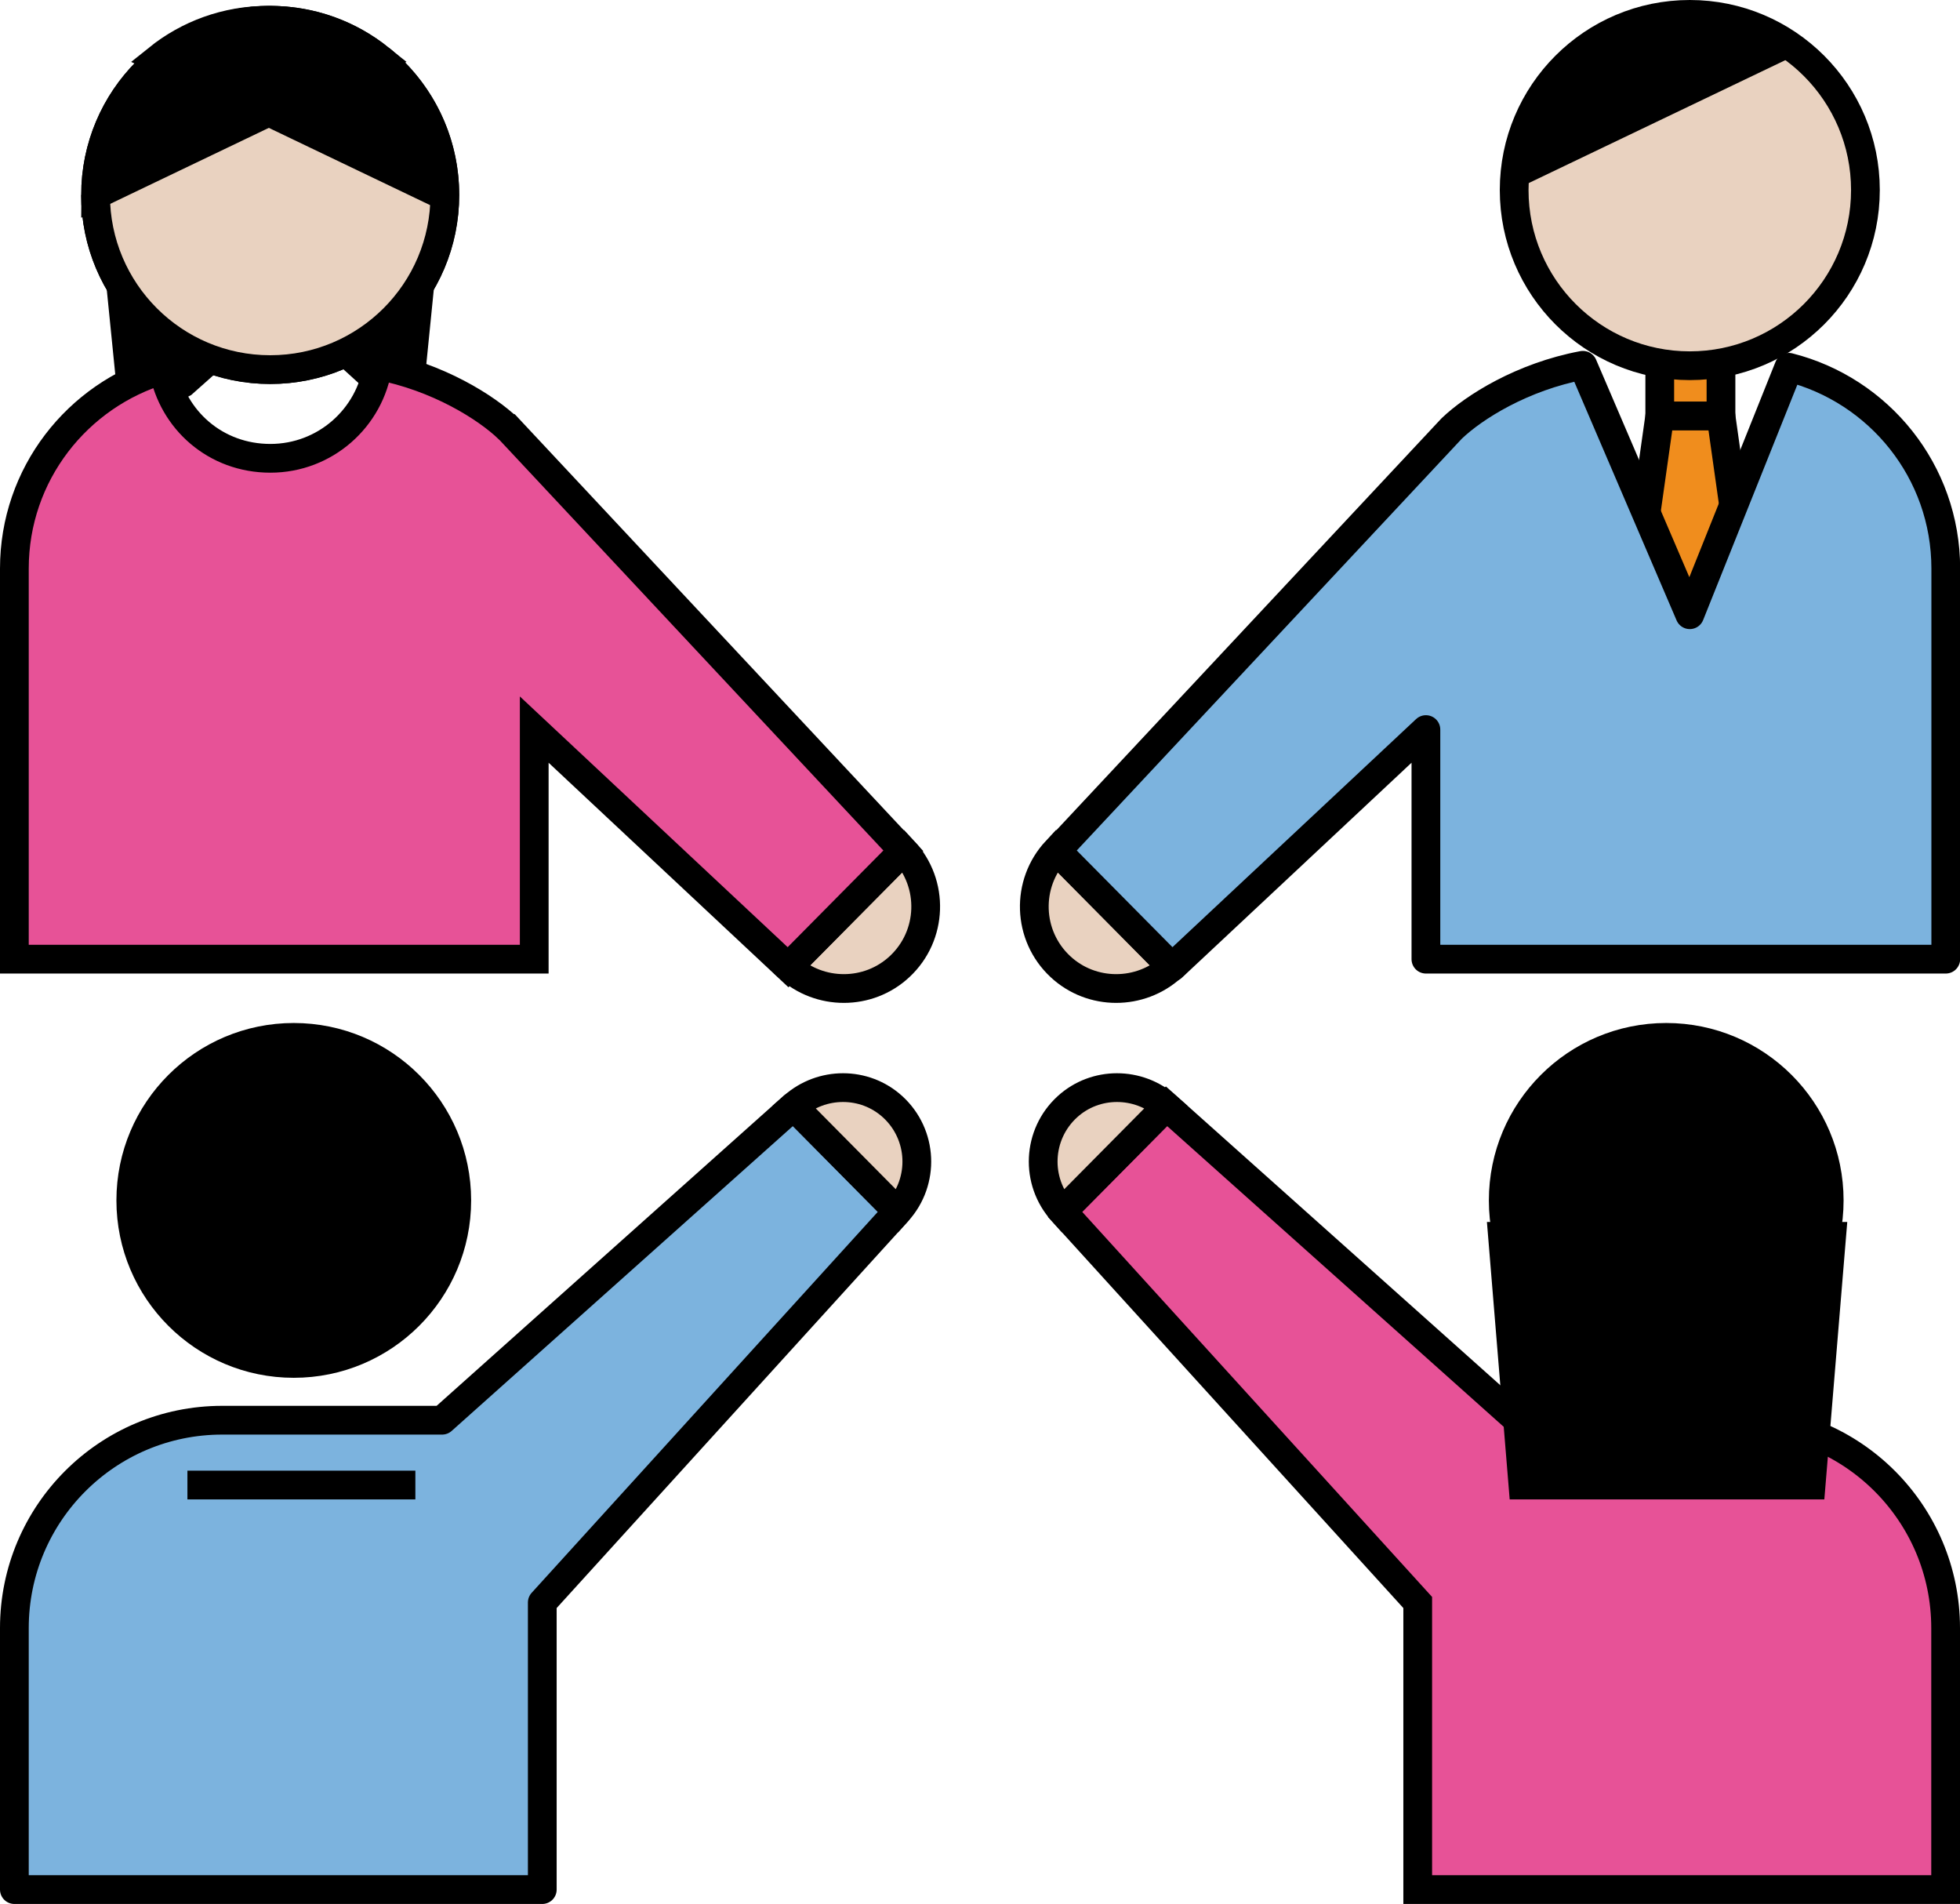 <?xml version="1.0" encoding="UTF-8"?>
<svg id="_レイヤー_1" data-name="レイヤー 1" xmlns="http://www.w3.org/2000/svg" viewBox="0 0 136.37 132.44">
  <defs>
    <style>
      .cls-1 {
        fill: #7cb3de;
        stroke-linejoin: round;
      }

      .cls-1, .cls-2, .cls-3, .cls-4, .cls-5 {
        stroke: #000;
        stroke-width: 2px;
      }

      .cls-2 {
        fill: #f08d1d;
      }

      .cls-2, .cls-3, .cls-4, .cls-5 {
        stroke-miterlimit: 10;
      }

      .cls-6 {
        stroke-width: 0px;
      }

      .cls-6, .cls-3 {
        fill: #000;
      }

      .cls-4 {
        fill: #e75297;
      }

      .cls-5 {
        fill: #e9d2c0;
      }
    </style>
  </defs>
  <path class="cls-5" d="M81.52,67.27c-2.17,1.98-5.56,2.01-7.75-.04-2.3-2.15-2.42-5.76-.27-8.06l8.02,8.1Z"/>
  <path class="cls-4" d="M73.92,84.27l24.72,27.2v19.97h36.73v-18.19c0-7.98-6.47-14.46-14.46-14.46h-15.3l-24.45-21.84-7.24,7.31Z"/>
  <path class="cls-5" d="M81.16,76.96c-1.95-1.73-4.94-1.76-6.9.03-2.1,1.92-2.25,5.17-.34,7.28l7.24-7.31Z"/>
  <circle class="cls-6" cx="115.93" cy="83.5" r="12.34"/>
  <circle class="cls-5" cx="18.8" cy="13.56" r="12.15"/>
  <polygon class="cls-3" points="7.52 11.03 9.26 28.39 12.73 26.65 28.35 12.77 7.52 11.03"/>
  <polygon class="cls-3" points="30.09 11.03 28.35 28.39 28.35 28.39 9.26 11.03 30.09 11.03"/>
  <path class="cls-5" d="M26.42,4.09c2.76,2.23,4.53,5.64,4.53,9.47,0,6.71-5.44,12.15-12.15,12.15s-12.15-5.44-12.15-12.15"/>
  <path class="cls-3" d="M6.65,13.56C6.65,6.85,12.09,1.41,18.8,1.41c2.88,0,5.53,1,7.62,2.68L6.65,13.56Z"/>
  <path class="cls-3" d="M30.76,13.56c0-6.71-5.44-12.15-12.15-12.15-2.88,0-5.53,1-7.62,2.68l19.77,9.47Z"/>
  <rect class="cls-2" x="115.48" y="25.31" width="4.26" height="3.63"/>
  <polygon class="cls-2" points="117.61 44.82 121.24 39.55 119.74 28.94 115.48 28.94 113.98 39.55 117.61 44.82"/>
  <g>
    <circle class="cls-5" cx="117.57" cy="13.22" r="12.22"/>
    <path class="cls-6" d="M105.35,13.22c0-6.75,5.47-12.22,12.22-12.22,2.9,0,5.56,1.01,7.66,2.7l-19.88,9.52Z"/>
  </g>
  <path class="cls-1" d="M124.46,25.55l-6.89,17.21-7.44-17.35c-4.22.79-7.59,2.92-9.13,4.4l-27.47,29.37,8.02,8.1,17.66-16.53v15.97h36.17v-27.17c0-6.76-4.65-12.42-10.92-14Z"/>
  <path class="cls-5" d="M54.85,67.27c2.17,1.98,5.56,2.01,7.75-.04,2.3-2.15,2.42-5.76.27-8.06l-8.02,8.1Z"/>
  <path class="cls-1" d="M62.45,84.27l-24.72,27.2v19.97H1v-18.19c0-7.98,6.47-14.46,14.46-14.46h15.3s24.45-21.84,24.45-21.84l7.24,7.31Z"/>
  <path class="cls-5" d="M55.21,76.96c1.95-1.73,4.94-1.76,6.9.03,2.1,1.92,2.25,5.17.34,7.28l-7.24-7.31Z"/>
  <circle class="cls-6" cx="20.44" cy="83.5" r="12.34"/>
  <line class="cls-1" x1="28.9" y1="103.3" x2="13.04" y2="103.3"/>
  <path class="cls-4" d="M35.37,29.81c-1.54-1.47-4.89-3.59-9.08-4.39-.53,3.65-3.67,6.46-7.48,6.46s-6.79-2.66-7.44-6.17c-5.99,1.77-10.37,7.28-10.37,13.84v27.17h36.17v-15.97l17.66,16.53,8.02-8.1-27.47-29.37Z"/>
  <polygon class="cls-3" points="126.01 103.3 105.96 103.3 104.54 86 127.44 86 126.01 103.3"/>
</svg>